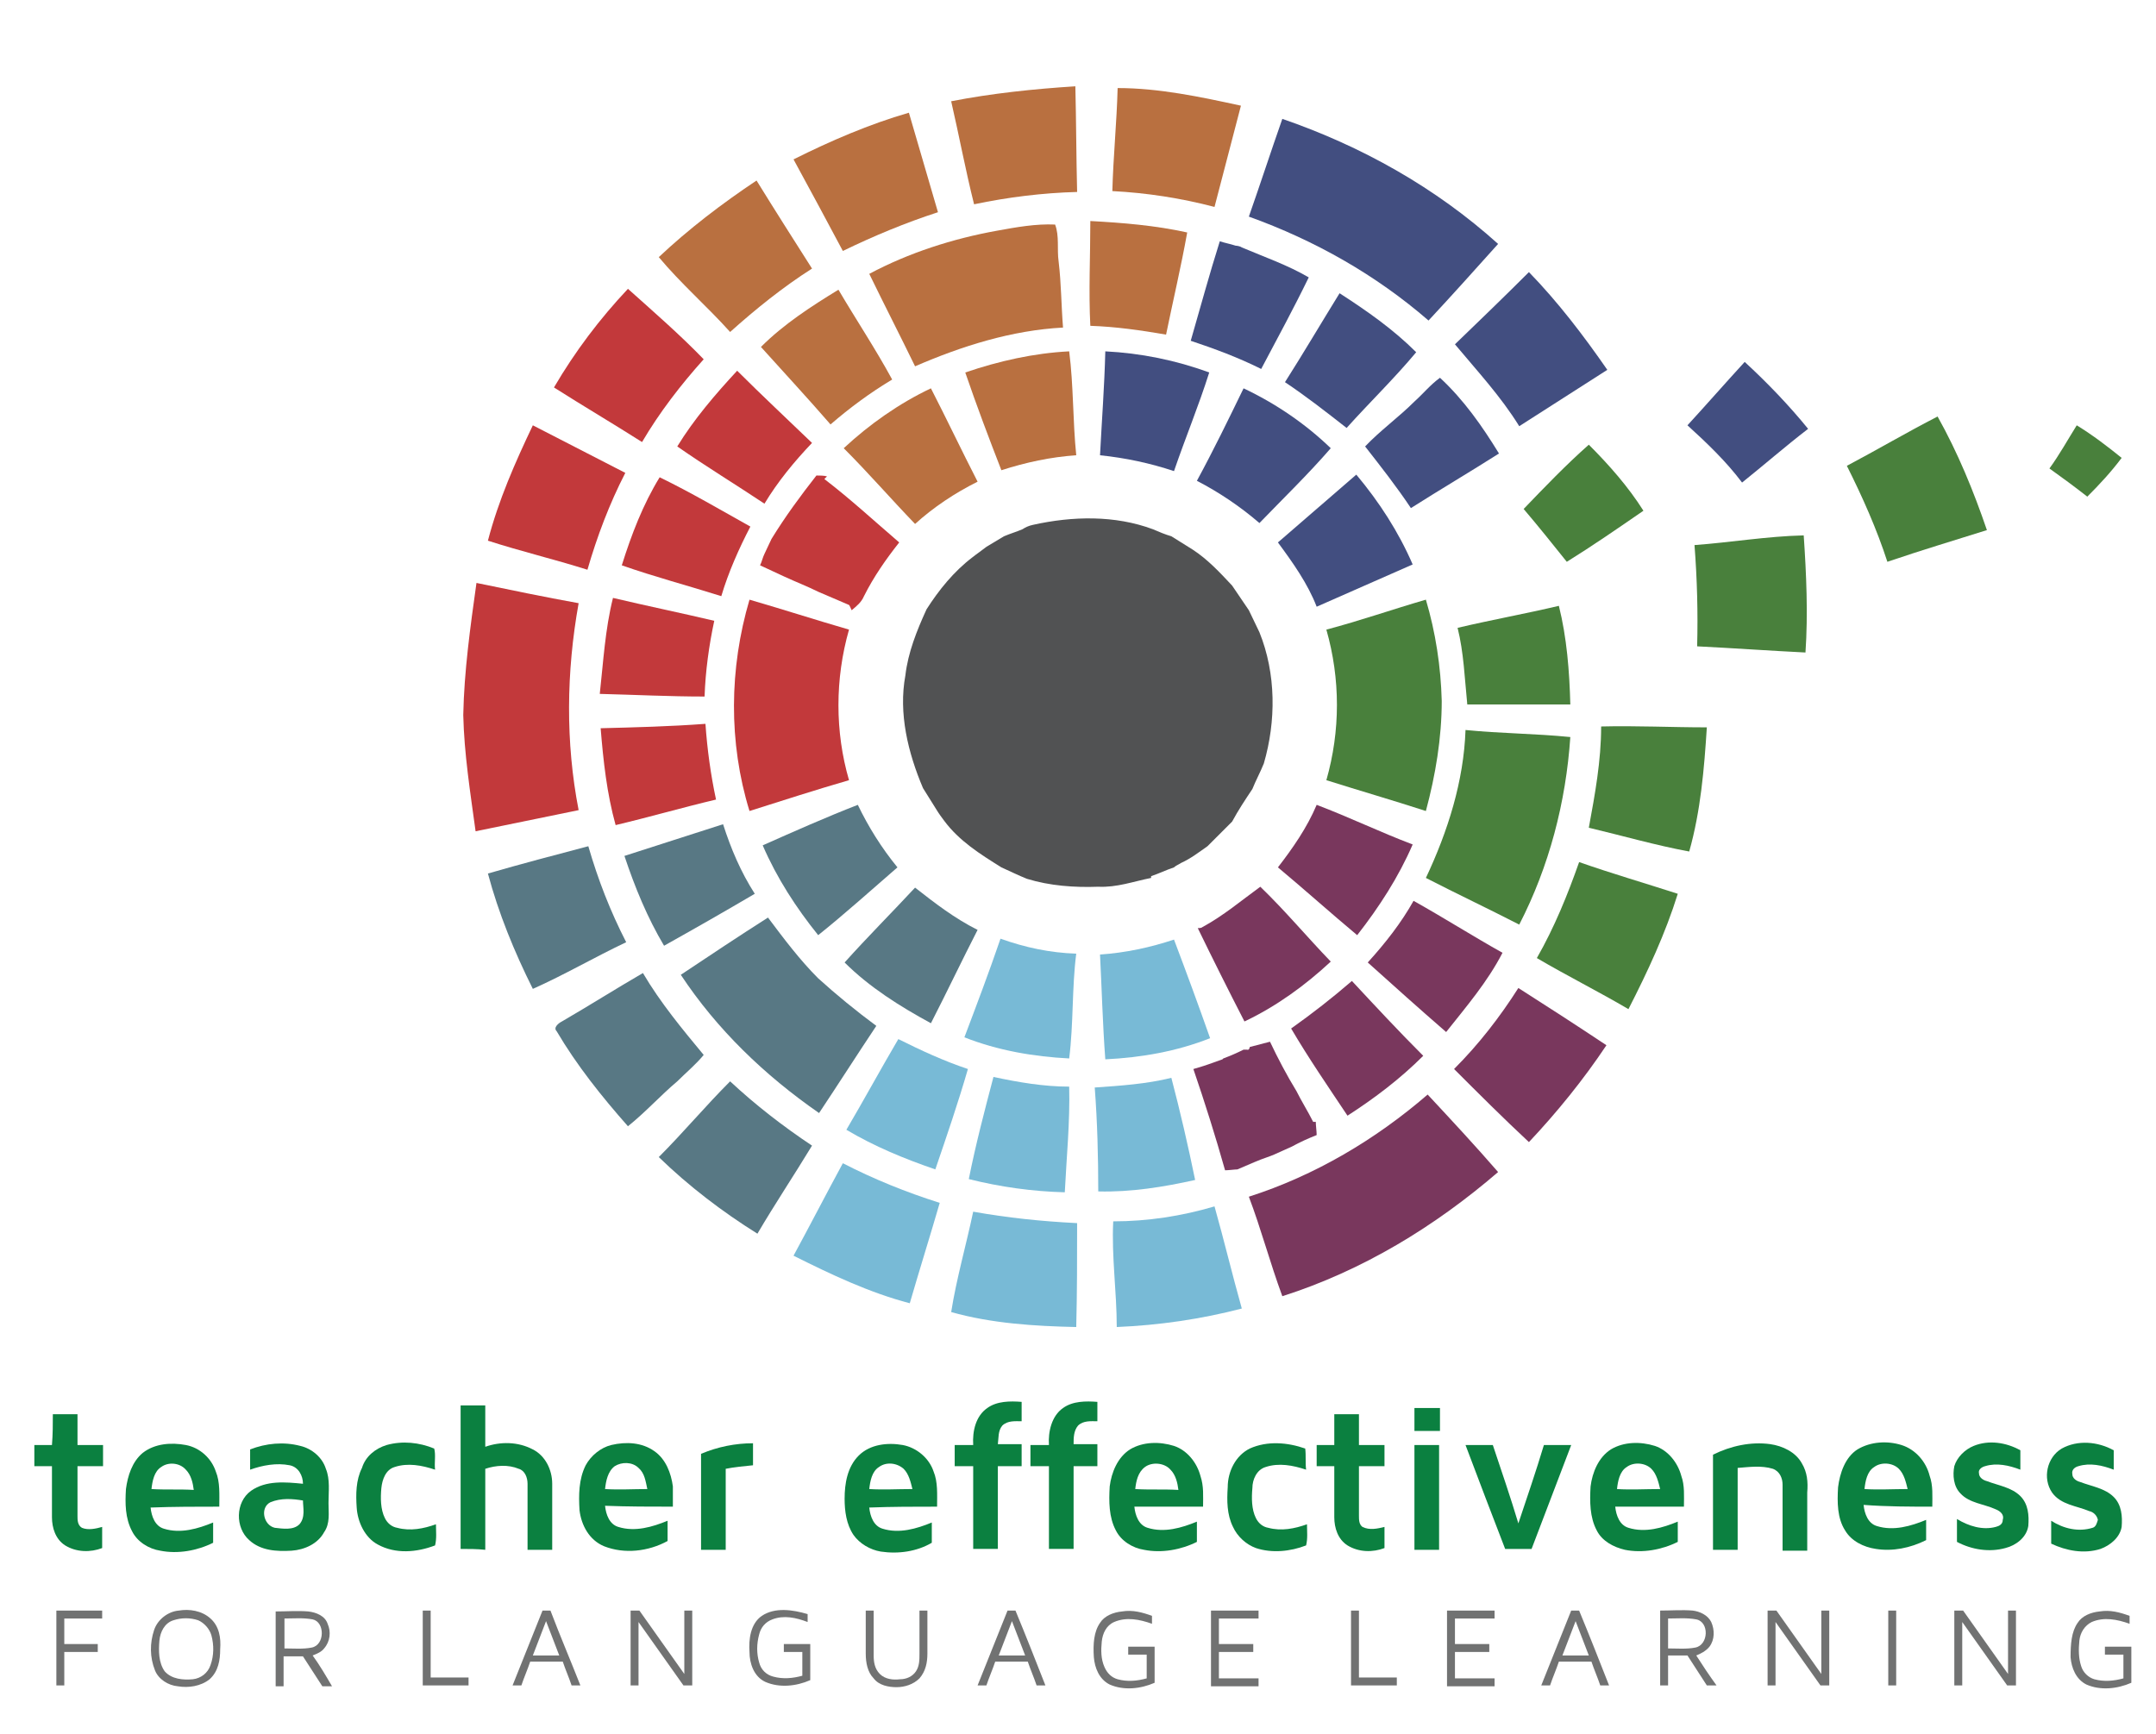 <?xml version="1.0" encoding="utf-8"?>
<!-- Generator: Adobe Illustrator 25.3.1, SVG Export Plug-In . SVG Version: 6.00 Build 0)  -->
<svg version="1.1" id="Layer_1" xmlns="http://www.w3.org/2000/svg" xmlns:xlink="http://www.w3.org/1999/xlink" x="0px" y="0px"
	 viewBox="0 0 244.8 196.9" style="enable-background:new 0 0 244.8 196.9;" xml:space="preserve">
<style type="text/css">
	.st0{fill:#0B8040;}
	.st1{fill:#717272;}
	.st2{fill:#B97040;}
	.st3{fill:#424E80;}
	.st4{fill:#C2393B;}
	.st5{fill:#49803C;}
	.st6{fill:#515253;}
	.st7{fill:#587884;}
	.st8{fill:#79375D;}
	.st9{fill:#78BAD6;}
</style>
<g>
	<path class="st0" d="M112.1,159.9c1.1-0.8,2.6-0.8,3.9-0.7c0,0.7,0,1.5,0,2.2c-0.7,0-1.6-0.1-2.2,0.5c-0.5,0.6-0.4,1.4-0.5,2.1
		c0.9,0,1.8,0,2.7,0c0,0.8,0,1.6,0,2.5c-0.9,0-1.8,0-2.7,0c0,3.1,0,6.3,0,9.4c-0.9,0-1.9,0-2.8,0c0-3.1,0-6.3,0-9.4
		c-0.7,0-1.4,0-2.1,0c0-0.8,0-1.6,0-2.4c0.7,0,1.4,0,2.1,0C110.4,162.5,110.8,160.8,112.1,159.9L112.1,159.9z"/>
	<path class="st0" d="M120.7,159.9c1.1-0.8,2.6-0.8,3.9-0.7c0,0.7,0,1.5,0,2.2c-0.7,0-1.6-0.1-2.2,0.5c-0.5,0.6-0.5,1.4-0.5,2.1
		c0.9,0,1.8,0,2.7,0c0,0.8,0,1.6,0,2.5c-0.9,0-1.8,0-2.7,0c0,3.1,0,6.3,0,9.4c-0.9,0-1.9,0-2.8,0c0-3.1,0-6.3,0-9.4
		c-0.7,0-1.4,0-2.1,0c0-0.8,0-1.6,0-2.4c0.7,0,1.4,0,2.1,0C119,162.6,119.4,160.8,120.7,159.9L120.7,159.9z"/>
	<path class="st0" d="M52.3,175.9c0-5.4,0-10.9,0-16.3c0.9,0,1.9,0,2.8,0c0,1.6,0,3.1,0,4.7c1.7-0.6,3.7-0.6,5.4,0.3
		c1.4,0.7,2.2,2.3,2.2,3.9c0,2.5,0,5,0,7.5c-0.9,0-1.9,0-2.8,0c0-2.5,0-5,0-7.5c0-0.7-0.3-1.5-1-1.7c-1.2-0.5-2.6-0.4-3.8,0
		c0,3.1,0,6.1,0,9.2C54.2,175.9,53.2,175.9,52.3,175.9L52.3,175.9z"/>
	<path class="st0" d="M160.6,159.9c1,0,1.9,0,2.9,0c0,0.9,0,1.8,0,2.6c-1,0-1.9,0-2.9,0C160.6,161.6,160.6,160.7,160.6,159.9
		L160.6,159.9z"/>
	<path class="st0" d="M6,160.6c0.9,0,1.9,0,2.8,0c0,1.2,0,2.3,0,3.5c1,0,1.9,0,2.9,0c0,0.8,0,1.6,0,2.4c-1,0-1.9,0-2.9,0
		c0,1.9,0,3.8,0,5.7c0,0.4,0,1,0.5,1.3c0.7,0.3,1.6,0.1,2.3-0.1c0,0.8,0,1.6,0,2.4c-1.3,0.5-2.9,0.5-4.2-0.3c-1.1-0.7-1.5-2-1.5-3.2
		c0-1.9,0-3.9,0-5.8c-0.7,0-1.3,0-2,0c0-0.8,0-1.6,0-2.4c0.7,0,1.3,0,2,0C6,162.9,6,161.7,6,160.6L6,160.6z"/>
	<path class="st0" d="M151.5,160.6c0.9,0,1.9,0,2.8,0c0,1.2,0,2.3,0,3.5c1,0,1.9,0,2.9,0c0,0.8,0,1.6,0,2.4c-1,0-1.9,0-2.9,0
		c0,1.9,0,3.7,0,5.6c0,0.5,0,1,0.4,1.3c0.8,0.4,1.7,0.2,2.5,0c0,0.8,0,1.6,0,2.4c-1.3,0.5-2.9,0.5-4.2-0.3c-1.1-0.7-1.5-2-1.5-3.2
		c0-1.9,0-3.9,0-5.8c-0.7,0-1.3,0-2,0c0-0.8,0-1.6,0-2.4c0.7,0,1.3,0,2,0C151.5,162.9,151.5,161.7,151.5,160.6L151.5,160.6z"/>
	<path class="st0" d="M43.9,164.1c1.8-0.5,3.7-0.3,5.4,0.4c0.2,0.7,0,1.6,0.1,2.4c-1.5-0.5-3.1-0.8-4.6-0.3c-1,0.3-1.4,1.4-1.5,2.4
		c-0.1,1.1-0.1,2.4,0.4,3.4c0.3,0.6,0.8,1,1.4,1.1c1.5,0.4,3,0.1,4.4-0.4c0,0.8,0.1,1.6-0.1,2.4c-2.1,0.8-4.5,1-6.5-0.1
		c-1.5-0.8-2.3-2.6-2.4-4.2c-0.1-1.5-0.1-3.1,0.6-4.5C41.5,165.4,42.6,164.5,43.9,164.1L43.9,164.1z"/>
	<path class="st0" d="M79.6,165.1c1.9-0.8,3.9-1.2,5.9-1.2c0,0.8,0,1.6,0,2.5c-1,0.1-2.1,0.2-3.1,0.4c0,3.1,0,6.1,0,9.2
		c-0.9,0-1.9,0-2.8,0C79.6,172.3,79.6,168.7,79.6,165.1L79.6,165.1z"/>
	<path class="st0" d="M141.9,164.5c2-0.9,4.3-0.7,6.3,0c0.1,0.8,0,1.6,0.1,2.4c-1.5-0.5-3.1-0.8-4.6-0.3c-1,0.3-1.5,1.4-1.5,2.4
		c-0.1,1.1-0.1,2.4,0.4,3.4c0.3,0.6,0.8,1,1.4,1.1c1.5,0.4,3,0.1,4.4-0.4c0,0.8,0.1,1.6-0.1,2.4c-1.8,0.7-3.9,0.9-5.7,0.3
		c-1.1-0.4-2.1-1.3-2.6-2.4c-0.7-1.4-0.7-3-0.6-4.5C139.4,167.1,140.3,165.3,141.9,164.5L141.9,164.5z"/>
	<path class="st0" d="M194.5,165.2c2-1,4.3-1.5,6.5-1.2c1.4,0.2,2.9,0.9,3.6,2.2c0.6,1,0.7,2.1,0.6,3.3c0,2.2,0,4.4,0,6.6
		c-0.9,0-1.9,0-2.8,0c0-2.5,0-5,0-7.5c0-0.7-0.3-1.5-1.1-1.8c-1.3-0.4-2.7-0.2-4-0.1c0,3.1,0,6.2,0,9.3c-0.9,0-1.9,0-2.8,0
		C194.5,172.3,194.5,168.8,194.5,165.2L194.5,165.2z"/>
	<path class="st0" d="M224.1,164.2c1.7-0.7,3.7-0.4,5.3,0.5c0,0.7,0,1.5,0,2.2c-1.3-0.5-2.7-0.8-4-0.4c-0.4,0.1-0.8,0.4-0.7,0.8
		c0,0.5,0.5,0.8,0.9,0.9c1.3,0.5,2.8,0.7,3.8,1.7c0.9,0.9,1,2.2,0.9,3.4c-0.2,1.3-1.4,2.2-2.6,2.5c-1.8,0.5-3.8,0.2-5.5-0.7
		c0-0.9,0-1.7,0-2.6c1.3,0.8,2.9,1.3,4.4,0.9c0.4-0.1,0.8-0.3,0.8-0.8c0.2-0.6-0.3-1-0.8-1.2c-1.3-0.6-3-0.7-4-1.8
		c-0.8-0.8-0.9-2.1-0.7-3.1C222.2,165.5,223.1,164.6,224.1,164.2L224.1,164.2z"/>
	<path class="st0" d="M234.1,164.5c1.8-1,4.1-0.8,5.9,0.2c0,0.7,0,1.5,0,2.2c-1.3-0.5-2.7-0.8-4-0.4c-0.4,0.1-0.8,0.4-0.7,0.9
		c0,0.5,0.5,0.8,0.9,0.9c1.3,0.5,2.8,0.7,3.8,1.7c0.9,0.9,1,2.2,0.9,3.4c-0.2,1.2-1.3,2.1-2.4,2.5c-1.9,0.6-3.9,0.2-5.6-0.6
		c0-0.9,0-1.7,0-2.6c1.4,0.9,3.1,1.3,4.7,0.8c0.4-0.1,0.5-0.6,0.6-0.9c-0.1-0.5-0.5-0.9-1-1c-1.4-0.6-3.2-0.7-4.2-2.1
		C231.9,167.9,232.4,165.5,234.1,164.5L234.1,164.5z"/>
	<path class="st0" d="M160.6,164.1c0.9,0,1.9,0,2.8,0c0,4,0,7.9,0,11.9c-0.9,0-1.9,0-2.8,0C160.6,172,160.6,168,160.6,164.1
		L160.6,164.1z"/>
	<path class="st0" d="M166.4,164.1c1,0,2,0,3.1,0c1,3,2,5.9,2.9,8.9c1-3,2-5.9,2.9-8.9c1,0,2.1,0,3.1,0c-1.5,3.9-3,7.9-4.5,11.8
		c-1,0-2,0-3,0C169.4,172,167.9,168.1,166.4,164.1L166.4,164.1z"/>
	<path class="st0" d="M24.9,171.1c0-1.4,0.1-2.8-0.4-4c-0.5-1.5-1.8-2.7-3.4-3c-1.6-0.3-3.5-0.2-4.9,0.9c-1.2,1-1.7,2.6-1.9,4.1
		c-0.1,1.6-0.1,3.3,0.7,4.8c0.6,1.2,1.9,2,3.2,2.2c2,0.4,4.2,0,6-0.9c0-0.8,0-1.5,0-2.3c-1.7,0.7-3.7,1.3-5.6,0.7
		c-1-0.3-1.4-1.4-1.5-2.4C19.7,171.1,22.3,171.1,24.9,171.1z M17.2,169.1c0.1-0.9,0.3-2,1.1-2.5c0.8-0.6,2.1-0.5,2.8,0.3
		c0.6,0.6,0.8,1.5,0.9,2.3C20.4,169.1,18.8,169.2,17.2,169.1z"/>
	<path class="st0" d="M76.4,171.1c0-0.8,0-1.5,0-2.3c-0.2-1.5-0.8-3.1-2.1-4c-1.4-1-3.2-1.1-4.9-0.7c-1.2,0.3-2.3,1.2-2.9,2.3
		c-0.8,1.6-0.8,3.4-0.7,5.1c0.2,1.7,1.1,3.4,2.8,4.1c2.3,0.9,5,0.6,7.2-0.6c0-0.8,0-1.5,0-2.3c-1.7,0.7-3.7,1.3-5.6,0.7
		c-1-0.3-1.4-1.4-1.5-2.4C71.3,171.1,73.9,171.1,76.4,171.1z M68.7,169.1c0.1-0.9,0.3-2,1.1-2.6c0.8-0.5,2-0.5,2.7,0.2
		c0.7,0.6,0.8,1.5,1,2.4C71.9,169.1,70.3,169.2,68.7,169.1z"/>
	<path class="st0" d="M106.4,171.1c0-1.4,0.1-2.8-0.4-4c-0.5-1.5-1.9-2.7-3.5-3c-1.7-0.3-3.7-0.1-5,1.2c-1.3,1.3-1.6,3.2-1.6,4.9
		c0,1.4,0.2,2.9,1,4.1c0.7,1,1.9,1.7,3.1,1.9c2,0.3,4.1,0,5.8-1c0-0.8,0-1.5,0-2.3c-1.7,0.7-3.7,1.3-5.6,0.7c-1-0.3-1.4-1.4-1.5-2.4
		C101.3,171.1,103.8,171.1,106.4,171.1z M98.7,169.1c0.1-0.9,0.3-2,1.1-2.5c0.8-0.6,2-0.5,2.8,0.2c0.6,0.6,0.8,1.5,1,2.3
		C101.9,169.1,100.3,169.2,98.7,169.1z"/>
	<path class="st0" d="M136.6,171.1c0-1.2,0.1-2.3-0.3-3.5c-0.4-1.5-1.5-2.9-3-3.4c-1.6-0.5-3.5-0.5-5,0.4c-1.4,0.9-2.1,2.6-2.3,4.2
		c-0.1,1.7-0.1,3.5,0.7,5c0.6,1.2,1.9,2,3.2,2.2c2,0.4,4.2,0,6-0.9c0-0.8,0-1.5,0-2.3c-1.7,0.7-3.7,1.3-5.6,0.7
		c-1-0.3-1.4-1.4-1.5-2.4C131.4,171.1,134,171.1,136.6,171.1z M128.9,169.1c0.1-0.9,0.3-1.9,1.1-2.5c0.8-0.6,2.2-0.5,2.9,0.3
		c0.6,0.6,0.8,1.5,0.9,2.3C132.1,169.1,130.5,169.2,128.9,169.1z"/>
	<path class="st0" d="M191.2,171.1c0-1.2,0.1-2.4-0.3-3.5c-0.4-1.5-1.5-2.9-3-3.4c-1.6-0.5-3.5-0.5-5,0.4c-1.4,0.9-2.1,2.6-2.3,4.2
		c-0.1,1.7-0.1,3.5,0.7,5c0.6,1.2,1.9,1.9,3.2,2.2c2,0.4,4.2,0,6-0.9c0-0.8,0-1.5,0-2.3c-1.7,0.7-3.7,1.3-5.6,0.7
		c-1-0.3-1.4-1.4-1.5-2.4C186.1,171.1,188.7,171.1,191.2,171.1z M183.6,169.1c0.1-0.9,0.3-2,1.1-2.5c0.8-0.6,2.1-0.5,2.8,0.2
		c0.6,0.6,0.8,1.5,1,2.3C186.8,169.1,185.2,169.2,183.6,169.1z"/>
	<path class="st0" d="M219.4,171.1c0-1.2,0.1-2.4-0.3-3.5c-0.4-1.6-1.6-3-3.2-3.5c-1.6-0.5-3.5-0.4-5,0.5c-1.4,0.9-2,2.7-2.2,4.3
		c-0.1,1.7-0.1,3.5,0.8,4.9c0.7,1.2,2.1,1.9,3.5,2.1c1.9,0.3,3.9-0.1,5.7-1c0-0.8,0-1.5,0-2.3c-1.7,0.7-3.7,1.3-5.6,0.7
		c-1-0.3-1.4-1.4-1.5-2.4C214.3,171.1,216.8,171.1,219.4,171.1z M211.7,169.1c0.1-0.9,0.3-2,1.1-2.5c0.8-0.6,2.1-0.5,2.8,0.2
		c0.6,0.6,0.8,1.5,1,2.3C214.9,169.1,213.3,169.2,211.7,169.1z"/>
	<path class="st0" d="M37.3,170.7c0-1.3,0.2-2.7-0.3-3.9c-0.4-1.3-1.6-2.3-2.9-2.6c-1.9-0.5-3.9-0.3-5.7,0.4c0,0.8,0,1.6,0,2.3
		c1.4-0.5,3-0.8,4.5-0.5c1,0.2,1.5,1.2,1.5,2.1c-2-0.2-4.2-0.4-5.9,0.8c-1.8,1.3-1.8,4.2-0.2,5.6c1.3,1.2,3.1,1.3,4.8,1.2
		c1.5-0.1,3-0.8,3.7-2.1C37.5,173,37.3,171.8,37.3,170.7z M34,173.1c-0.7,0.7-1.9,0.5-2.8,0.4c-1.3-0.3-1.7-2.3-0.5-2.9
		c1.2-0.5,2.5-0.4,3.7-0.2C34.4,171.2,34.7,172.3,34,173.1z"/>
	<path class="st1" d="M6.4,182.9c1.7,0,3.5,0,5.2,0c0,0.3,0,0.6,0,0.9c-1.4,0-2.9,0-4.3,0c0,1,0,2,0,2.9c1.3,0,2.5,0,3.8,0
		c0,0.3,0,0.6,0,0.9c-1.3,0-2.5,0-3.8,0c0,1.3,0,2.6,0,3.8c-0.3,0-0.6,0-0.9,0C6.4,188.6,6.4,185.8,6.4,182.9L6.4,182.9z"/>
	<path class="st1" d="M48,182.9c0.3,0,0.6,0,0.9,0c0,2.5,0,5.1,0,7.6c1.4,0,2.9,0,4.3,0c0,0.3,0,0.6,0,0.9c-1.7,0-3.5,0-5.2,0
		C48,188.6,48,185.8,48,182.9L48,182.9z"/>
	<path class="st1" d="M71.6,182.9c0.3,0,0.7,0,1,0c1.7,2.4,3.4,4.8,5.1,7.2c0-2.4,0-4.8,0-7.2c0.3,0,0.6,0,0.9,0c0,2.8,0,5.7,0,8.5
		c-0.3,0-0.7,0-1,0c-1.7-2.4-3.4-4.8-5.1-7.2c0,2.4,0,4.8,0,7.2c-0.3,0-0.6,0-0.9,0C71.6,188.6,71.6,185.8,71.6,182.9L71.6,182.9z"
		/>
	<path class="st1" d="M86.5,183.5c1.5-1,3.5-0.7,5.2-0.2c0,0.3,0,0.6,0,0.9c-1.3-0.5-2.7-0.8-4-0.3c-0.8,0.3-1.3,0.9-1.5,1.7
		c-0.3,1.1-0.3,2.2,0,3.2c0.2,0.8,0.8,1.4,1.6,1.6c1.1,0.3,2.2,0.2,3.3-0.1c0-0.9,0-1.8,0-2.7c-0.7,0-1.4,0-2.1,0c0-0.3,0-0.6,0-0.9
		c1,0,2,0,3,0c0,1.4,0,2.7,0,4.1c-1.6,0.7-3.5,0.9-5.1,0.2c-1.3-0.6-1.8-2.1-1.8-3.4C85,186.2,85.2,184.4,86.5,183.5L86.5,183.5z"/>
	<path class="st1" d="M98.3,182.9c0.3,0,0.6,0,0.9,0c0,1.7,0,3.4,0,5.1c0,0.7,0.1,1.5,0.7,2.1c0.6,0.6,1.5,0.7,2.3,0.6
		c0.7,0,1.4-0.3,1.8-0.9c0.4-0.6,0.4-1.3,0.4-2c0-1.6,0-3.3,0-4.9c0.3,0,0.6,0,0.9,0c0,1.6,0,3.3,0,4.9c0,1-0.2,2-0.9,2.8
		c-0.7,0.7-1.7,1-2.6,1c-0.9,0-2-0.2-2.6-1c-0.7-0.7-0.9-1.8-0.9-2.8C98.3,186.2,98.3,184.6,98.3,182.9L98.3,182.9z"/>
	<path class="st1" d="M124.9,184.3c0.5-0.8,1.5-1.2,2.5-1.3c1.2-0.2,2.3,0.1,3.4,0.5c0,0.3,0,0.6,0,0.9c-1.4-0.5-2.9-0.8-4.3-0.2
		c-0.9,0.4-1.3,1.3-1.4,2.2c-0.1,1-0.1,2,0.3,2.9c0.3,0.7,0.8,1.2,1.5,1.4c1.1,0.3,2.2,0.2,3.3-0.1c0-0.9,0-1.8,0-2.7
		c-0.7,0-1.4,0-2.1,0c0-0.3,0-0.6,0-0.9c1,0,2,0,3,0c0,1.4,0,2.7,0,4.1c-1.6,0.7-3.5,0.9-5.1,0.2c-1.2-0.6-1.7-1.9-1.8-3.1
		C124.1,186.7,124.2,185.3,124.9,184.3L124.9,184.3z"/>
	<path class="st1" d="M137.5,182.9c1.8,0,3.6,0,5.4,0c0,0.3,0,0.6,0,0.9c-1.5,0-3,0-4.5,0c0,1,0,2,0,2.9c1.3,0,2.6,0,3.9,0
		c0,0.3,0,0.6,0,0.9c-1.3,0-2.6,0-3.9,0c0,1,0,2,0,3c1.5,0,3,0,4.5,0c0,0.3,0,0.6,0,0.9c-1.8,0-3.6,0-5.4,0
		C137.5,188.6,137.5,185.8,137.5,182.9L137.5,182.9z"/>
	<path class="st1" d="M153.4,182.9c0.3,0,0.6,0,0.9,0c0,2.5,0,5.1,0,7.6c1.4,0,2.9,0,4.3,0c0,0.3,0,0.6,0,0.9c-1.7,0-3.5,0-5.2,0
		C153.4,188.6,153.4,185.8,153.4,182.9L153.4,182.9z"/>
	<path class="st1" d="M164.3,182.9c1.8,0,3.6,0,5.4,0c0,0.3,0,0.6,0,0.9c-1.5,0-3,0-4.5,0c0,1,0,2,0,2.9c1.3,0,2.6,0,3.9,0
		c0,0.3,0,0.6,0,0.9c-1.3,0-2.6,0-3.9,0c0,1,0,2,0,3c1.5,0,3,0,4.5,0c0,0.3,0,0.6,0,0.9c-1.8,0-3.6,0-5.4,0
		C164.3,188.6,164.3,185.8,164.3,182.9L164.3,182.9z"/>
	<path class="st1" d="M200.7,182.9c0.3,0,0.7,0,1,0c1.7,2.4,3.4,4.8,5.1,7.2c0-2.4,0-4.8,0-7.2c0.3,0,0.6,0,0.9,0c0,2.8,0,5.7,0,8.5
		c-0.3,0-0.7,0-1,0c-1.7-2.4-3.4-4.8-5.1-7.2c0,2.4,0,4.8,0,7.2c-0.3,0-0.6,0-0.9,0C200.7,188.6,200.7,185.8,200.7,182.9
		L200.7,182.9z"/>
	<path class="st1" d="M214.4,182.9c0.3,0,0.6,0,0.9,0c0,2.8,0,5.7,0,8.5c-0.3,0-0.6,0-0.9,0C214.4,188.6,214.4,185.8,214.4,182.9
		L214.4,182.9z"/>
	<path class="st1" d="M221.9,182.9c0.3,0,0.7,0,1,0c1.7,2.4,3.4,4.8,5.1,7.2c0-2.4,0-4.8,0-7.2c0.3,0,0.6,0,0.9,0c0,2.8,0,5.7,0,8.5
		c-0.3,0-0.7,0-1,0c-1.7-2.4-3.4-4.8-5.1-7.2c0,2.4,0,4.8,0,7.2c-0.3,0-0.6,0-0.9,0C221.9,188.6,221.9,185.8,221.9,182.9
		L221.9,182.9z"/>
	<path class="st1" d="M235.9,184.3c0.5-0.8,1.5-1.2,2.5-1.3c1.2-0.2,2.3,0.1,3.4,0.5c0,0.3,0,0.6,0,0.9c-1.4-0.5-2.9-0.8-4.3-0.2
		c-0.8,0.4-1.3,1.2-1.4,2.1c-0.1,1-0.1,2,0.2,2.9c0.2,0.7,0.8,1.3,1.5,1.5c1.1,0.3,2.2,0.2,3.3-0.1c0-0.9,0-1.8,0-2.7
		c-0.7,0-1.4,0-2.1,0c0-0.3,0-0.6,0-0.9c1,0,2,0,3,0c0,1.4,0,2.7,0,4.1c-1.6,0.7-3.5,0.9-5.1,0.2c-1.2-0.6-1.7-1.9-1.8-3.1
		C235.1,186.7,235.2,185.3,235.9,184.3L235.9,184.3z"/>
	<path class="st1" d="M23.9,183.8c-1-0.9-2.4-1.1-3.6-0.9c-1.2,0.1-2.4,1-2.8,2.2c-0.5,1.5-0.5,3.1,0.1,4.6c0.4,1,1.5,1.7,2.6,1.8
		c1.2,0.2,2.6,0,3.6-0.8c1-0.9,1.2-2.2,1.2-3.4C25.1,186,24.9,184.7,23.9,183.8z M23.9,189.1c-0.3,0.9-1.1,1.5-2,1.6
		c-1.1,0.1-2.4,0-3.2-0.9c-0.7-1-0.7-2.3-0.6-3.5c0.1-1,0.6-2,1.6-2.3c0.9-0.3,1.9-0.3,2.8,0c0.7,0.3,1.3,1,1.5,1.7
		C24.3,186.8,24.3,188,23.9,189.1z"/>
	<path class="st1" d="M35.5,188c0.5-0.2,1-0.4,1.3-0.8c0.7-0.8,0.8-1.9,0.4-2.8c-0.3-0.9-1.3-1.3-2.2-1.4c-1.2-0.1-2.5,0-3.7,0
		c0,2.8,0,5.7,0,8.5c0.3,0,0.6,0,0.9,0c0-1.1,0-2.3,0-3.4c0.7,0,1.5,0,2.2,0c0.7,1.1,1.5,2.3,2.2,3.4c0.4,0,0.7,0,1.1,0
		C37,190.3,36.3,189.1,35.5,188z M32.3,187.2c0-1.1,0-2.3,0-3.4c1.1,0,2.1-0.1,3.2,0.1c1.4,0.3,1.4,2.9-0.1,3.2
		C34.4,187.3,33.4,187.2,32.3,187.2z"/>
	<path class="st1" d="M192.6,188c0.5-0.2,1.1-0.5,1.5-1c0.6-0.8,0.6-1.9,0.2-2.8c-0.4-0.8-1.3-1.2-2.1-1.3c-1.2-0.1-2.5,0-3.7,0
		c0,2.8,0,5.7,0,8.5c0.3,0,0.6,0,0.9,0c0-1.1,0-2.3,0-3.4c0.7,0,1.5,0,2.2,0c0.7,1.1,1.5,2.3,2.2,3.4c0.3,0,0.7,0,1.1,0
		C194.1,190.3,193.3,189.1,192.6,188z M189.4,187.2c0-1.1,0-2.3,0-3.4c1.1,0,2.1-0.1,3.2,0.1c1.5,0.3,1.4,2.9-0.1,3.2
		C191.5,187.3,190.4,187.2,189.4,187.2z"/>
	<path class="st1" d="M62.5,182.9c-0.3,0-0.6,0-0.9,0c-1.1,2.8-2.3,5.7-3.4,8.5c0.3,0,0.7,0,1,0c0.3-0.9,0.7-1.8,1-2.7
		c1.2,0,2.5,0,3.7,0c0.3,0.9,0.7,1.8,1,2.7c0.3,0,0.6,0,1,0C64.8,188.6,63.6,185.8,62.5,182.9z M60.5,188c0.5-1.3,1-2.6,1.5-3.9
		c0.5,1.3,1,2.6,1.5,3.9C62.6,188,61.6,188,60.5,188z"/>
	<path class="st1" d="M115.3,182.9c-0.3,0-0.6,0-0.9,0c-1.1,2.8-2.3,5.7-3.4,8.5c0.3,0,0.7,0,1,0c0.3-0.9,0.7-1.8,1-2.7
		c1.2,0,2.5,0,3.7,0c0.3,0.9,0.7,1.8,1,2.7c0.3,0,0.6,0,1,0C117.6,188.6,116.5,185.8,115.3,182.9z M113.4,188c0.5-1.3,1-2.6,1.5-3.9
		c0.5,1.3,1,2.6,1.5,3.9C115.4,188,114.4,188,113.4,188z"/>
	<path class="st1" d="M179.3,182.9c-0.3,0-0.6,0-0.9,0c-1.1,2.8-2.3,5.7-3.4,8.5c0.3,0,0.7,0,1,0c0.3-0.9,0.7-1.8,1-2.7
		c1.2,0,2.5,0,3.7,0c0.3,0.9,0.7,1.8,1,2.7c0.3,0,0.6,0,1,0C181.6,188.6,180.5,185.8,179.3,182.9z M177.4,188c0.5-1.3,1-2.6,1.5-3.9
		c0.5,1.3,1,2.6,1.5,3.9C179.4,188,178.4,188,177.4,188z"/>
</g>
<g>
	<path class="st2" d="M108,11.5c4.6-0.9,9.4-1.4,14.1-1.7c0.1,4,0.1,8,0.2,12c-3.9,0.1-7.9,0.6-11.7,1.4
		C109.6,19.2,108.9,15.4,108,11.5L108,11.5z"/>
	<path class="st2" d="M126.9,10c4.7,0,9.4,1,14,2c-1,3.8-2,7.7-3,11.5c-3.8-1-7.7-1.6-11.6-1.8C126.4,17.8,126.8,13.9,126.9,10
		L126.9,10z"/>
	<path class="st2" d="M90.1,18.1c4.2-2.1,8.6-4,13.1-5.3c1.1,3.8,2.2,7.5,3.3,11.3c-3.7,1.2-7.3,2.7-10.8,4.4
		C93.9,25.1,92,21.6,90.1,18.1L90.1,18.1z"/>
	<path class="st3" d="M145.6,13.5c9,3.1,17.4,7.8,24.5,14.2c-2.6,2.9-5.2,5.8-7.9,8.7c-6-5.2-12.9-9.1-20.4-11.8
		C143.1,20.9,144.3,17.2,145.6,13.5L145.6,13.5z"/>
	<path class="st2" d="M74.8,29.2c3.4-3.2,7.2-6.1,11.1-8.7c2.1,3.4,4.2,6.7,6.3,10c-3.3,2.1-6.4,4.6-9.3,7.2
		C80.3,34.8,77.3,32.2,74.8,29.2L74.8,29.2z"/>
	<path class="st2" d="M123.8,25.1c3.7,0.2,7.4,0.5,11,1.3c-0.7,3.9-1.6,7.7-2.4,11.6c-2.9-0.5-5.7-0.9-8.6-1
		C123.6,33.1,123.8,29.1,123.8,25.1L123.8,25.1z"/>
	<path class="st2" d="M113.2,26.2c2.2-0.4,4.4-0.8,6.6-0.7c0.5,1.3,0.2,2.8,0.4,4.2c0.3,2.5,0.3,5,0.5,7.5
		c-5.8,0.3-11.5,2.1-16.8,4.4c-1.7-3.5-3.5-7-5.2-10.5C103.2,28.7,108.2,27.1,113.2,26.2L113.2,26.2z"/>
	<path class="st3" d="M138.5,27.4c0.6,0.2,1.2,0.3,1.8,0.5c0.2,0,0.6,0.1,0.7,0.2c2.6,1.1,5.2,2,7.6,3.4c-1.7,3.5-3.6,7-5.4,10.4
		c-2.6-1.3-5.3-2.3-8-3.2C136.3,34.9,137.3,31.2,138.5,27.4L138.5,27.4z"/>
	<path class="st3" d="M173.6,30.9c3.3,3.4,6.2,7.2,8.9,11.1c-3.3,2.1-6.7,4.3-10,6.4c-2.1-3.4-4.8-6.3-7.3-9.3
		C168,36.4,170.8,33.7,173.6,30.9L173.6,30.9z"/>
	<path class="st4" d="M71.3,32.8c2.9,2.6,5.9,5.2,8.6,8c-2.6,2.9-5,6-7,9.4c-3.3-2.1-6.7-4.1-10-6.2C65.3,39.9,68.1,36.2,71.3,32.8
		L71.3,32.8z"/>
	<path class="st2" d="M86.4,39.4c2.6-2.6,5.7-4.6,8.8-6.5c2,3.4,4.2,6.7,6.1,10.2c-2.5,1.5-4.8,3.2-7,5.1
		C91.7,45.2,89.1,42.4,86.4,39.4L86.4,39.4z"/>
	<path class="st3" d="M145.9,43.4c2.1-3.3,4.1-6.7,6.2-10.1c3.1,2,6.1,4.1,8.7,6.7c-2.5,3-5.3,5.7-7.9,8.6
		C150.6,46.8,148.3,45,145.9,43.4L145.9,43.4z"/>
	<path class="st2" d="M109.6,42.3c3.8-1.3,7.8-2.2,11.8-2.4c0.5,3.9,0.4,7.9,0.8,11.8c-2.9,0.2-5.7,0.8-8.5,1.7
		C112.3,49.8,110.9,46.1,109.6,42.3L109.6,42.3z"/>
	<path class="st3" d="M125.5,39.9c4,0.2,8,1,11.8,2.4c-1.2,3.8-2.7,7.4-4,11.2c-2.7-0.9-5.5-1.5-8.4-1.8
		C125.1,47.8,125.4,43.9,125.5,39.9L125.5,39.9z"/>
	<path class="st3" d="M191.6,48.3c2.2-2.4,4.3-4.8,6.5-7.2c2.6,2.4,5,4.9,7.2,7.6c-2.6,2-5,4.1-7.5,6.1
		C196,52.4,193.8,50.3,191.6,48.3L191.6,48.3z"/>
	<path class="st4" d="M83.7,42.1c2.8,2.8,5.7,5.5,8.5,8.2c-2,2.1-3.9,4.4-5.4,6.9c-3.3-2.2-6.6-4.2-9.9-6.5
		C78.8,47.6,81.2,44.8,83.7,42.1L83.7,42.1z"/>
	<path class="st3" d="M160.6,45.6c1-0.9,1.8-1.9,2.9-2.7c2.7,2.5,4.8,5.5,6.7,8.6c-3.3,2.1-6.7,4.1-10,6.2c-1.6-2.4-3.4-4.7-5.2-7
		C156.7,48.9,158.8,47.4,160.6,45.6L160.6,45.6z"/>
	<path class="st2" d="M95.8,50.9c2.9-2.7,6.3-5.1,9.9-6.8c1.8,3.5,3.5,7.1,5.3,10.6c-2.6,1.3-5,2.9-7.1,4.8
		C101.2,56.7,98.6,53.7,95.8,50.9L95.8,50.9z"/>
	<path class="st3" d="M141.2,44.1c3.6,1.7,7,4,9.9,6.8c-2.6,3-5.4,5.7-8.1,8.5c-2.2-1.9-4.6-3.5-7.1-4.8
		C137.8,51.1,139.5,47.6,141.2,44.1L141.2,44.1z"/>
	<path class="st5" d="M209.7,52.9c3.4-1.8,6.8-3.8,10.3-5.6c2.3,4.1,4.1,8.5,5.6,12.9c-3.8,1.2-7.5,2.3-11.3,3.6
		C213.1,60.1,211.5,56.5,209.7,52.9L209.7,52.9z"/>
	<path class="st4" d="M60.5,48.3c3.5,1.8,7,3.6,10.5,5.4c-1.8,3.5-3.2,7.2-4.3,11c-3.8-1.2-7.6-2.1-11.3-3.3
		C56.6,56.8,58.5,52.5,60.5,48.3L60.5,48.3z"/>
	<path class="st5" d="M235.8,48.3c1.8,1.1,3.5,2.4,5.1,3.7c-1.2,1.6-2.5,3-3.9,4.4c-1.4-1.1-2.9-2.2-4.3-3.2
		C233.8,51.7,234.8,49.9,235.8,48.3L235.8,48.3z"/>
	<path class="st5" d="M173,57.8c2.4-2.5,4.8-5,7.4-7.3c2.3,2.3,4.5,4.8,6.2,7.5c-2.9,2-5.8,4-8.7,5.8
		C176.3,61.8,174.7,59.8,173,57.8L173,57.8z"/>
	<path class="st4" d="M74.9,54.2c3.5,1.7,6.9,3.7,10.3,5.6c-1.3,2.5-2.5,5.2-3.3,7.9c-3.8-1.2-7.6-2.2-11.3-3.5
		C71.7,60.7,73,57.3,74.9,54.2L74.9,54.2z"/>
	<path class="st4" d="M92.7,54c0.3,0,0.9,0,1.2,0.1l-0.3,0.3c3,2.3,5.7,4.8,8.5,7.2c-1.5,1.9-2.9,3.9-4,6.1
		c-0.3,0.7-0.8,1.1-1.4,1.6c-0.1-0.2-0.2-0.5-0.3-0.6c-1.2-0.5-2.3-1-3.5-1.5c-1.2-0.6-2.5-1.1-3.8-1.7c-0.9-0.4-1.9-0.9-2.8-1.3
		c0.2-0.4,0.3-0.9,0.5-1.3c0.3-0.6,0.5-1.1,0.8-1.7C89.2,58.6,90.9,56.3,92.7,54L92.7,54z"/>
	<path class="st3" d="M145.1,61.6c3-2.6,5.9-5.1,8.9-7.7c2.6,3.1,4.8,6.5,6.4,10.2c-3.6,1.6-7.3,3.2-10.9,4.8
		C148.5,66.3,146.8,63.9,145.1,61.6L145.1,61.6z"/>
	<path class="st6" d="M117.3,59.6c4.5-1,9.3-1.1,13.6,0.5c0.7,0.3,1.4,0.6,2.1,0.8c0.8,0.5,1.6,1,2.4,1.5c1.7,1.1,3.1,2.6,4.5,4.1
		c0.6,0.9,1.3,1.9,1.9,2.8c0.4,0.8,0.8,1.7,1.2,2.5c1.9,4.7,1.9,10.1,0.5,14.9c-0.4,1-0.9,1.9-1.3,2.9c-0.8,1.2-1.6,2.4-2.3,3.7
		c-0.9,0.9-1.9,1.9-2.8,2.8c-1,0.7-1.9,1.4-3,1.9c-0.3,0.2-0.6,0.3-0.8,0.5c-0.9,0.3-1.7,0.7-2.6,1l0,0.2c-2,0.4-3.9,1.1-6,1
		c-2.7,0.1-5.5-0.1-8.1-0.9c-1-0.4-2-0.9-2.9-1.3c-2.4-1.5-4.8-3-6.5-5.3c-0.3-0.4-0.6-0.8-0.9-1.3c-0.5-0.8-1-1.6-1.5-2.4
		c-1.7-4-2.8-8.5-2-12.8c0.3-2.6,1.3-5.1,2.4-7.5c1.4-2.2,3.1-4.3,5.2-5.9c0.5-0.4,1.1-0.8,1.6-1.2c0.7-0.4,1.3-0.8,2-1.2
		c0.7-0.3,1.4-0.5,2.1-0.8C116.4,59.9,116.8,59.7,117.3,59.6L117.3,59.6z"/>
	<path class="st5" d="M192.4,61.9c4.1-0.3,8.2-1,12.4-1.1c0.3,4.4,0.5,8.9,0.2,13.3c-4.1-0.2-8.2-0.5-12.3-0.7
		C192.8,69.6,192.7,65.8,192.4,61.9L192.4,61.9z"/>
	<path class="st4" d="M54.1,66.2c3.9,0.8,7.7,1.6,11.6,2.3c-1.4,7.8-1.5,15.8,0,23.5c-3.9,0.8-7.8,1.6-11.7,2.4
		c-0.6-4.4-1.3-8.8-1.4-13.2C52.7,76.2,53.4,71.2,54.1,66.2L54.1,66.2z"/>
	<path class="st4" d="M69.6,67.9c3.8,0.9,7.7,1.7,11.5,2.6c-0.6,2.8-1,5.7-1.1,8.6c-4,0-7.9-0.2-11.9-0.3
		C68.5,75.2,68.7,71.5,69.6,67.9L69.6,67.9z"/>
	<path class="st4" d="M85.1,68.1c3.8,1.1,7.5,2.3,11.3,3.4c-1.6,5.6-1.6,11.6,0,17.1c-3.8,1.1-7.5,2.3-11.3,3.5
		C82.7,84.3,82.8,75.9,85.1,68.1L85.1,68.1z"/>
	<path class="st5" d="M150.6,71.5c3.8-1,7.5-2.3,11.3-3.4c1.1,3.7,1.7,7.6,1.8,11.5c0,4.2-0.7,8.4-1.8,12.5
		c-3.7-1.2-7.5-2.3-11.3-3.5C152.2,83,152.2,77.1,150.6,71.5L150.6,71.5z"/>
	<path class="st5" d="M165.5,71.3c3.8-0.9,7.7-1.6,11.5-2.5c0.9,3.6,1.2,7.4,1.3,11.2c-3.9,0-7.8,0-11.7,0
		C166.3,77,166.2,74.1,165.5,71.3L165.5,71.3z"/>
	<path class="st4" d="M68.2,82.7c3.9-0.1,7.9-0.2,11.9-0.5c0.2,2.9,0.6,5.8,1.2,8.6c-3.8,0.9-7.6,2-11.4,2.9
		C68.9,90.1,68.5,86.4,68.2,82.7L68.2,82.7z"/>
	<path class="st5" d="M181.8,82.5c4-0.1,8,0.1,12,0.1c-0.3,4.7-0.7,9.5-2,14.1c-3.8-0.7-7.6-1.8-11.4-2.7
		C181.1,90.2,181.8,86.4,181.8,82.5L181.8,82.5z"/>
	<path class="st5" d="M166.4,82.9c4,0.4,7.9,0.4,11.9,0.8c-0.5,7.4-2.4,14.7-5.8,21.3c-3.5-1.8-7.1-3.5-10.6-5.3
		C164.4,94.4,166.2,88.7,166.4,82.9L166.4,82.9z"/>
	<path class="st7" d="M86.6,96c3.6-1.6,7.2-3.2,10.8-4.6c1.2,2.5,2.7,4.9,4.5,7.1c-3,2.6-6,5.3-9,7.7C90.4,103.1,88.2,99.7,86.6,96
		L86.6,96z"/>
	<path class="st8" d="M149.5,91.4c3.7,1.4,7.2,3.1,10.9,4.5c-1.6,3.7-3.8,7.1-6.3,10.3c-3-2.5-6-5.2-9-7.7
		C146.8,96.3,148.4,94,149.5,91.4L149.5,91.4z"/>
	<path class="st7" d="M70.9,97.2c3.7-1.2,7.5-2.4,11.2-3.6c0.9,2.8,2,5.4,3.6,7.9c-3.4,2-6.9,4-10.3,5.9
		C73.5,104.2,72.1,100.8,70.9,97.2L70.9,97.2z"/>
	<path class="st7" d="M55.4,99.2c3.8-1.1,7.6-2.1,11.4-3.1c1.1,3.8,2.5,7.4,4.3,10.9c-3.6,1.7-7,3.7-10.6,5.3
		C58.4,108.1,56.6,103.7,55.4,99.2L55.4,99.2z"/>
	<path class="st5" d="M179.3,97.9c3.7,1.3,7.5,2.4,11.2,3.6c-1.4,4.5-3.4,8.8-5.6,13.1c-3.4-2-7-3.8-10.4-5.8
		C176.5,105.3,178,101.6,179.3,97.9L179.3,97.9z"/>
	<path class="st7" d="M95.9,109.3c2.6-2.9,5.4-5.7,8-8.5c2.3,1.8,4.5,3.5,7.1,4.8c-1.8,3.5-3.5,7.1-5.3,10.6
		C102.2,114.3,98.7,112.1,95.9,109.3L95.9,109.3z"/>
	<path class="st8" d="M136.5,105.3c2.4-1.3,4.4-3,6.6-4.6c2.8,2.7,5.3,5.7,8,8.5c-2.9,2.7-6.2,5.1-9.8,6.8
		c-1.8-3.5-3.6-7.1-5.3-10.6C136.1,105.4,136.4,105.4,136.5,105.3L136.5,105.3z"/>
	<path class="st8" d="M160.5,102.3c3.4,1.9,6.7,4,10.1,5.9c-1.7,3.3-4.1,6.1-6.4,9c-3-2.6-5.9-5.2-8.9-7.9
		C157.3,107.1,159.1,104.8,160.5,102.3L160.5,102.3z"/>
	<path class="st7" d="M77.3,110.7c3.3-2.2,6.6-4.4,9.9-6.5c1.8,2.4,3.6,4.8,5.7,6.9c2.1,1.9,4.3,3.7,6.6,5.4
		c-2.2,3.3-4.3,6.6-6.5,9.9C86.8,122.1,81.4,116.9,77.3,110.7L77.3,110.7z"/>
	<path class="st9" d="M113.6,106.6c2.8,1,5.6,1.6,8.6,1.7c-0.5,3.9-0.3,7.9-0.8,11.9c-4-0.2-8.1-0.9-11.9-2.4
		C110.9,114.1,112.3,110.4,113.6,106.6L113.6,106.6z"/>
	<path class="st9" d="M124.9,108.4c2.9-0.2,5.7-0.8,8.4-1.7c1.4,3.7,2.8,7.5,4.1,11.2c-3.8,1.5-7.8,2.2-11.9,2.4
		C125.2,116.3,125.1,112.3,124.9,108.4L124.9,108.4z"/>
	<path class="st7" d="M63.8,116c3.1-1.8,6.1-3.7,9.2-5.5c2,3.4,4.5,6.4,6.9,9.3c-0.9,1.1-2,2-3,3c-1.9,1.6-3.6,3.5-5.6,5.1
		c-3-3.4-5.8-6.9-8.1-10.8C62.8,116.7,63.4,116.2,63.8,116L63.8,116z"/>
	<path class="st8" d="M146.6,116.8c2.4-1.7,4.7-3.5,6.9-5.4c2.7,2.9,5.3,5.7,8.1,8.5c-2.6,2.6-5.5,4.8-8.6,6.8
		C150.8,123.4,148.6,120.2,146.6,116.8L146.6,116.8z"/>
	<path class="st8" d="M172.4,112.2c3.3,2.1,6.7,4.3,10,6.5c-2.6,3.9-5.6,7.6-8.8,11c-2.9-2.7-5.7-5.5-8.5-8.3
		C167.9,118.6,170.3,115.5,172.4,112.2L172.4,112.2z"/>
	<path class="st9" d="M102,118c2.6,1.3,5.2,2.5,7.9,3.4c-1.1,3.8-2.4,7.6-3.7,11.4c-3.5-1.2-6.9-2.6-10.1-4.5
		C98.1,124.9,100,121.4,102,118L102,118z"/>
	<path class="st8" d="M141.9,118.9c0.8-0.2,1.5-0.4,2.3-0.6c0.9,1.9,1.9,3.8,3,5.6c0.6,1.2,1.3,2.3,1.9,3.5c0.1,0,0.2,0,0.3,0
		c0,0.4,0.1,1.1,0.1,1.5c-1,0.4-1.9,0.8-2.8,1.3c-0.7,0.3-1.3,0.6-2,0.9c-0.7,0.3-1.4,0.5-2.1,0.8c-0.7,0.3-1.4,0.6-2.1,0.9
		c-0.3,0-1,0.1-1.4,0.1c-1.1-3.9-2.3-7.7-3.6-11.5c1.1-0.3,2.2-0.7,3.3-1.1l0.1-0.1c0.8-0.3,1.5-0.6,2.3-1l0.4,0
		C141.8,119.3,141.9,119,141.9,118.9L141.9,118.9z"/>
	<path class="st9" d="M112.8,122.3c2.8,0.6,5.7,1.1,8.6,1.1c0.1,4-0.3,8-0.5,12c-3.7-0.1-7.3-0.6-10.9-1.5
		C110.8,129.9,111.8,126.1,112.8,122.3L112.8,122.3z"/>
	<path class="st9" d="M124.3,123.5c2.9-0.2,5.9-0.4,8.7-1.1c1,3.8,1.9,7.7,2.7,11.6c-3.6,0.8-7.3,1.4-11,1.3
		C124.7,131.4,124.6,127.4,124.3,123.5L124.3,123.5z"/>
	<path class="st7" d="M82.9,122.8c2.9,2.7,6,5.1,9.3,7.3c-2,3.3-4.2,6.6-6.2,10c-4-2.5-7.8-5.4-11.2-8.7
		C77.6,128.6,80.1,125.6,82.9,122.8L82.9,122.8z"/>
	<path class="st8" d="M141.8,135.9c7.5-2.4,14.4-6.5,20.3-11.6c2.7,2.9,5.4,5.8,8,8.8c-7.2,6.2-15.4,11.2-24.5,14.1
		C144.2,143.4,143.2,139.6,141.8,135.9L141.8,135.9z"/>
	<path class="st9" d="M95.7,132.1c3.5,1.8,7.2,3.3,11,4.5c-1.1,3.8-2.3,7.6-3.4,11.4c-4.6-1.2-9-3.3-13.2-5.4
		C92,139.1,93.8,135.6,95.7,132.1L95.7,132.1z"/>
	<path class="st9" d="M126.4,138.7c3.9,0,7.8-0.6,11.5-1.7c1.1,3.9,2,7.7,3.1,11.6c-4.6,1.2-9.4,1.9-14.2,2.1
		C126.8,146.7,126.2,142.7,126.4,138.7L126.4,138.7z"/>
	<path class="st9" d="M110.5,137.6c3.9,0.7,7.8,1.1,11.8,1.3c0,3.9,0,7.9-0.1,11.8c-4.7-0.1-9.6-0.4-14.2-1.7
		C108.6,145.2,109.7,141.4,110.5,137.6L110.5,137.6z"/>
</g>
</svg>
